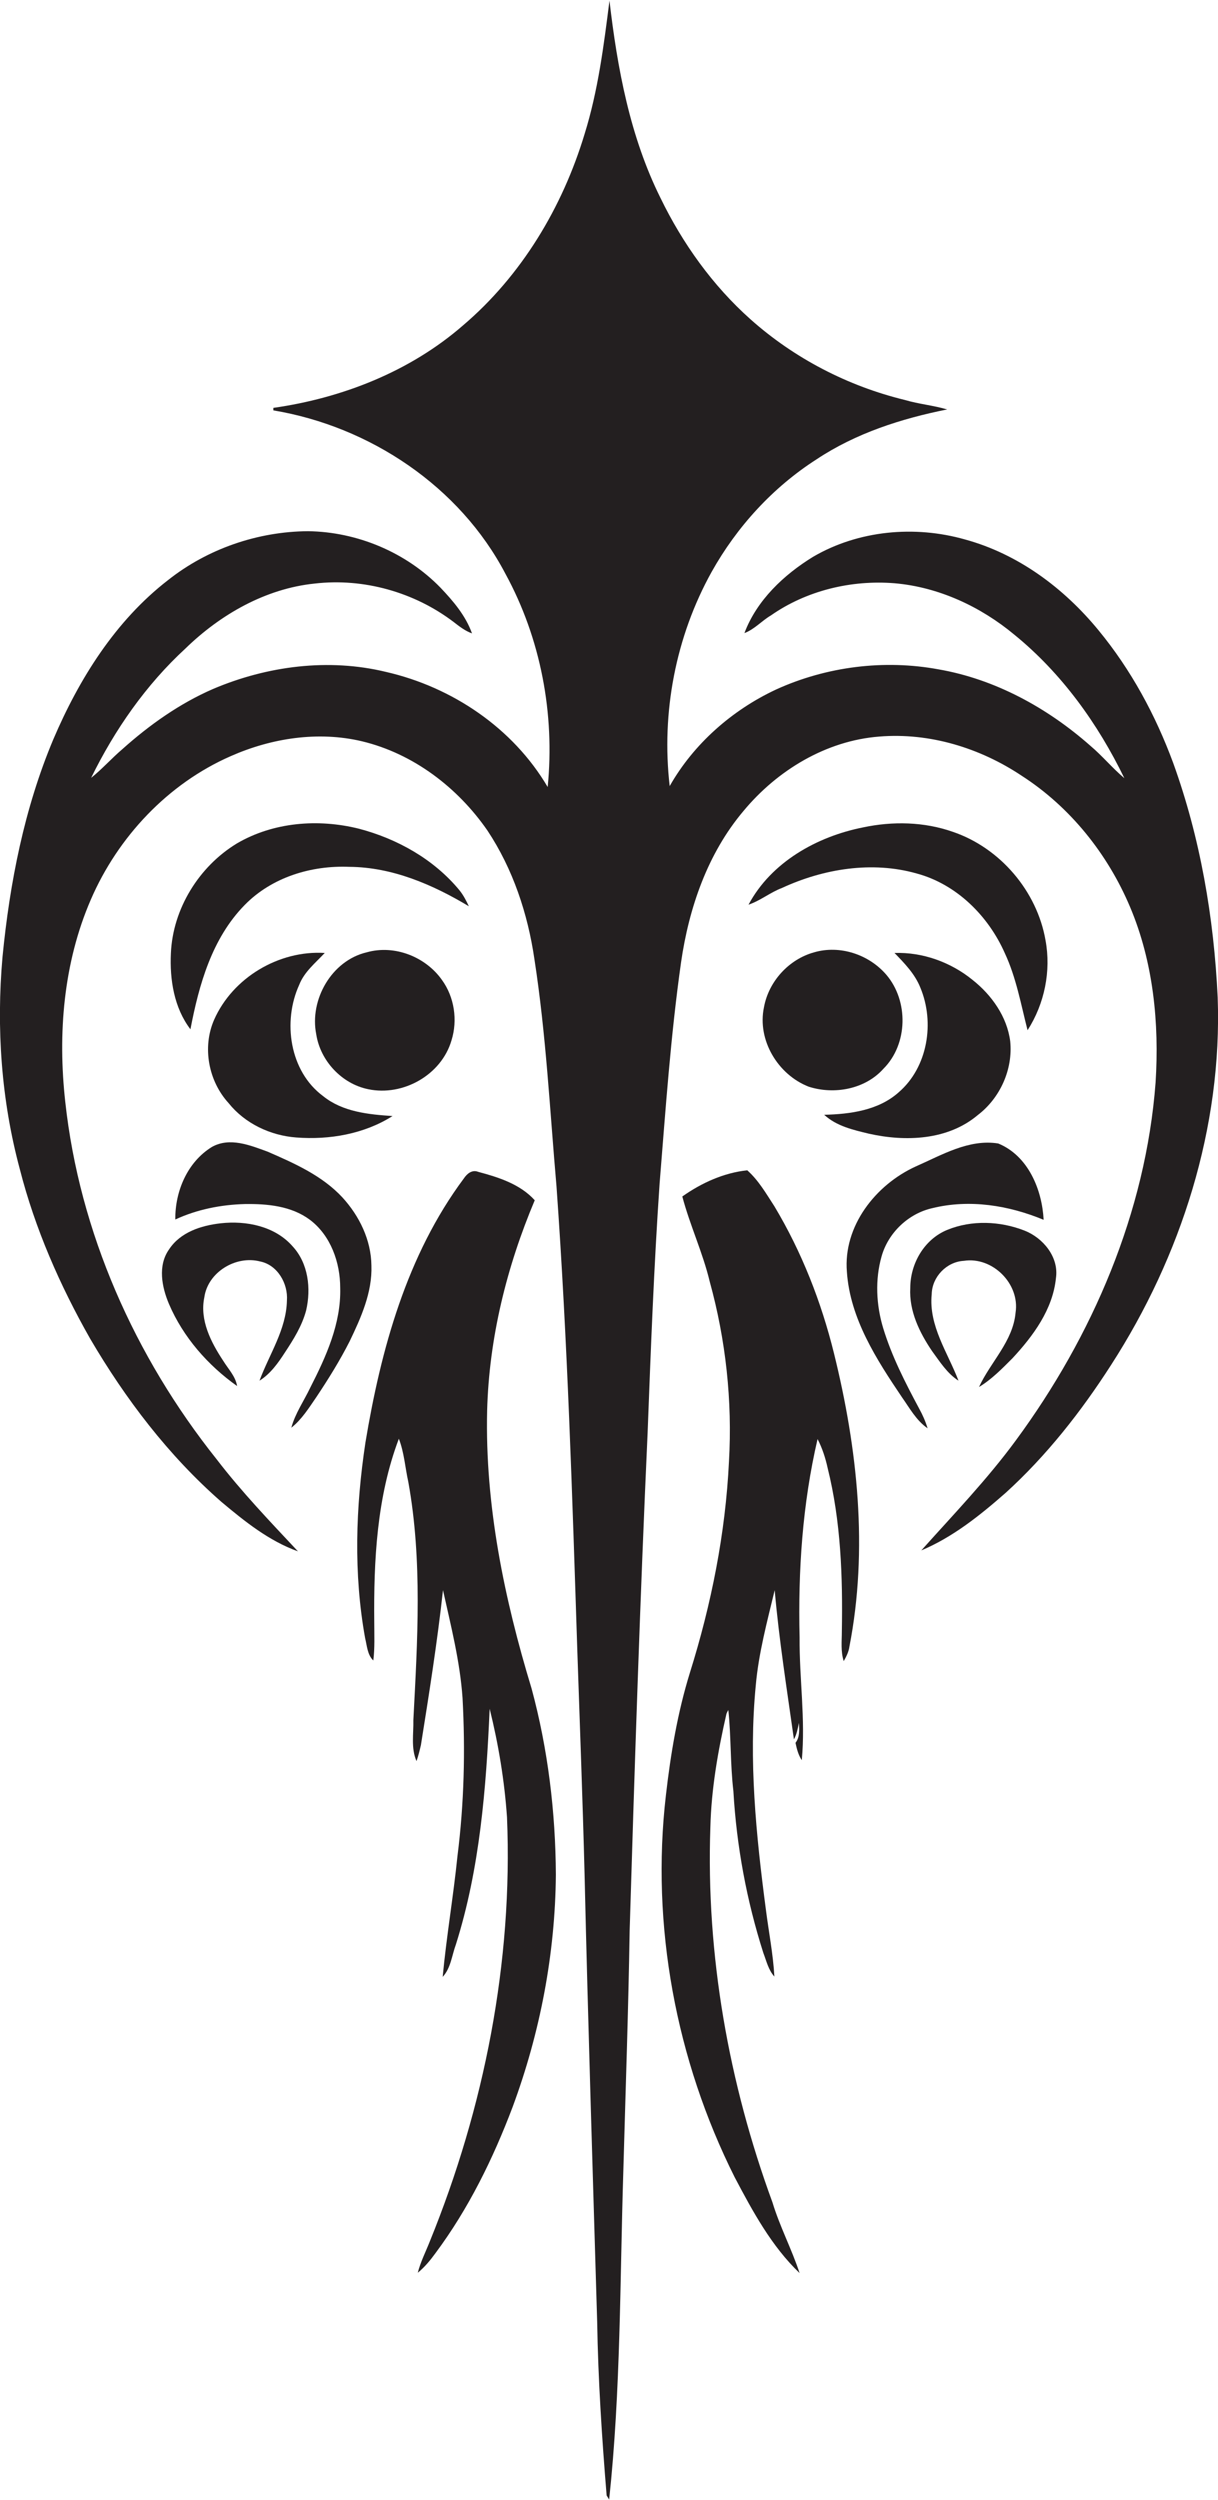 <?xml version="1.0" encoding="utf-8"?>
<!-- Generator: Adobe Illustrator 19.2.0, SVG Export Plug-In . SVG Version: 6.00 Build 0)  -->
<svg version="1.1" id="Layer_1" xmlns="http://www.w3.org/2000/svg" xmlns:xlink="http://www.w3.org/1999/xlink" x="0px" y="0px"
	 viewBox="0 0 386.3 792.6" enable-background="new 0 0 386.3 792.6" xml:space="preserve">
<g>
	<path fill="#231F20" d="M386.2,316.2c-1.2-25.3-5.5-50.5-14.1-74.3c-5.6-15.2-13.4-29.6-23.7-42.1c-11-13.4-25.5-24.2-42.4-28.8
		c-15.9-4.5-33.7-2.9-48.1,5.5c-9.3,5.7-17.9,13.8-21.8,24.2c3.2-1.2,5.5-3.9,8.4-5.6c11.3-7.9,25.5-11.3,39.2-10.2
		c14,1.2,27.3,7.4,38,16.3c15,12.2,26.5,28.2,34.9,45.5c-3.8-3.2-7-7.1-10.8-10.3c-13.6-12-30.2-21.1-48.1-24.2
		c-17.3-3.2-35.6-0.9-51.6,6.4c-13.9,6.5-26.1,17.2-33.7,30.6c-2.7-23.3,1.9-47.4,13.3-67.9c8-14.3,19.4-26.8,33.3-35.7
		c12.5-8.3,26.9-12.9,41.4-15.8c-4.4-1.3-9-1.7-13.4-3c-18.1-4.4-35.1-13.2-49-25.6c-12-10.7-21.5-24-28.5-38.4
		c-9.7-19.5-13.7-41.1-16.2-62.6c-1.8,14.2-3.6,28.5-7.9,42.3c-7,23.2-20,44.9-38.6,60.7c-16.8,14.6-38.3,23-60.1,26.1l0,0.8
		c30.6,5.1,59.1,24.1,73.6,51.8c11.2,20.5,15.7,44.4,13.4,67.6c-11-18.7-30.3-31.7-51.3-36.5c-18.2-4.4-37.6-1.9-54.8,5.4
		c-10.6,4.6-20.2,11.4-28.8,19.1c-3.4,2.9-6.4,6.3-9.9,9.1c7.5-15.3,17.4-29.5,29.9-41c11.1-10.8,25.4-19,41-20.6
		c15.5-1.8,31.6,2.7,44.1,12.2c1.8,1.4,3.6,2.8,5.8,3.6c-2-5.6-5.9-10.2-10-14.5c-10.9-11.2-26.4-17.7-42-17.9
		c-16,0.1-31.9,5.6-44.4,15.5c-16.7,12.9-28.2,31.3-36.4,50.5c-9.2,21.9-13.8,45.4-16.1,68.9c-2,22.6-0.4,45.5,5.5,67.4
		c4.8,18.8,12.7,36.8,22.3,53.7c11.2,19.1,24.8,37,41.6,51.7c7.4,6.2,15.1,12.4,24.3,15.7c-8.9-9.5-17.9-18.9-25.8-29.2
		C42.7,430,25.2,390.6,20.7,349.3c-2.4-21.6-0.6-44,8.1-64.1c8.6-19.9,24.5-36.8,44.4-45.5c12.9-5.7,27.7-8,41.6-4.7
		c16.3,3.9,30.4,14.7,39.8,28.3c8.1,12.2,12.8,26.4,14.9,40.8c3.7,23.9,4.9,48,7,72c3.5,49,5,98,6.6,147.1
		c0.8,23.6,1.7,47.3,2.3,70.9c1.1,47.4,2.6,94.7,4,142c0.3,18.4,1.5,36.7,3,55c0.2,0.3,0.6,1,0.8,1.3c3.7-34.6,3.4-69.5,4.5-104.3
		c0.7-25.3,1.6-50.7,2-76c1.6-52.7,3.3-105.3,5.7-157.9c1-26.3,2-52.7,3.8-79c1.9-23.4,3.5-46.8,6.8-70.1c2.5-17.3,8.4-34.5,19.8-48
		c10.7-12.9,26.2-22.3,43.1-23.6c15.9-1.3,31.9,3.6,45.1,12.4c15.4,9.9,27.3,24.8,34.4,41.6c7.4,17.5,9.3,36.9,8.1,55.7
		c-3.1,41.1-20,80.4-44.3,113.4c-9.1,12.4-19.8,23.5-30,34.9c10-4.2,18.6-11.1,26.7-18.2c13-11.8,24-25.8,33.5-40.6
		C374.6,398.3,387.7,357.4,386.2,316.2z"/>
	<path fill="#231F20" d="M145.7,282.2c-8.1-9.8-19.7-16.3-31.9-19.5c-12.9-3.2-27.1-2.1-38.7,4.7c-12,7.3-20.3,20.7-20.9,34.8
		c-0.4,8.3,1,17.3,6.2,24.1c2.7-14.1,6.8-28.8,17.2-39.4c8.6-8.8,21.1-12.6,33.2-12.1c13.6,0.1,26.4,5.6,37.9,12.5
		C147.9,285.6,147,283.8,145.7,282.2z"/>
	<path fill="#231F20" d="M331.6,298.1c-2.7-15.6-14.4-29.3-29.4-34.4c-9.1-3.2-19.1-3.4-28.5-1.4c-14.6,2.9-29.1,11-36.3,24.5
		c3.8-1.3,6.9-3.9,10.6-5.3c13.2-6.1,28.6-8.6,42.7-4.6c12.7,3.4,22.8,13.5,28,25.3c3.6,7.7,5.1,16.2,7.2,24.4
		C331.3,318.2,333.4,307.8,331.6,298.1z"/>
	<path fill="#231F20" d="M143.2,329.8c2-6.4,0.9-13.7-3-19.1c-5.2-7.4-15.1-11.3-23.9-8.8c-11.1,2.6-18.2,15-16,26
		c1.3,8.4,8.1,15.7,16.5,17.4C127.8,347.6,140,340.8,143.2,329.8z"/>
	<path fill="#231F20" d="M280.2,338.8c7.8-7.8,8-21.5,0.9-29.8c-5.5-6.4-14.7-9.5-22.9-7.1c-8,2.2-14.4,9.2-15.9,17.4
		c-2.2,10.4,4.4,21.4,14.2,25.2C264.6,347.1,274.4,345.3,280.2,338.8z"/>
	<path fill="#231F20" d="M103,302.1c-14.5-0.9-29.2,7.8-35.1,21.2c-3.8,8.7-1.8,19.4,4.6,26.4c5.2,6.5,13.3,10.3,21.5,10.9
		c10.5,0.8,21.5-1.1,30.5-6.8c-7.6-0.5-15.8-1.3-22-6.3c-10.7-7.9-12.9-23.7-7.6-35.3C96.5,308.1,100,305.3,103,302.1z"/>
	<path fill="#231F20" d="M310.1,353.5c7.1-5.4,11.2-14.5,10.3-23.4c-1-7.8-5.9-14.7-12-19.5c-6.9-5.6-15.8-8.8-24.7-8.5
		c3.2,3.3,6.5,6.7,8.2,11c4.6,11,2.4,25.2-6.9,33.2c-6.4,5.7-15.3,6.9-23.6,7.1c3.9,3.6,9.2,4.8,14.2,6
		C287.2,362,300.6,361.5,310.1,353.5z"/>
	<path fill="#231F20" d="M117.8,401.2c-0.1-8.1-3.8-15.7-9.2-21.6c-6.4-6.9-15.2-10.8-23.7-14.5c-5.5-2-12-4.7-17.7-1.5
		c-7.8,4.8-11.7,14.1-11.6,23c6.9-3.2,14.5-4.7,22.1-4.9c7.1-0.1,14.7,0.6,20.6,5c6.6,5,9.6,13.5,9.6,21.6
		c0.3,11.3-4.5,21.8-9.5,31.6c-2,4.2-4.8,8.2-6,12.7c3.3-2.6,5.6-6.3,8-9.8c3.8-5.7,7.4-11.5,10.5-17.6
		C114.5,417.7,118.1,409.7,117.8,401.2z"/>
	<path fill="#231F20" d="M291.5,446.5c-4.4-8.2-8.7-16.6-11.4-25.5c-2.2-7.3-2.6-15.3-0.5-22.7c2.1-7.5,8.5-13.6,16.1-15.3
		c11.8-2.9,24.2-0.9,35.3,3.7c-0.5-9.6-4.9-20.3-14.4-24.2c-9.3-1.5-18,3.7-26.2,7.3c-12.7,5.8-23,18.9-21.8,33.4
		c1,14.8,9.4,27.8,17.5,39.8c2.4,3.4,4.5,7.3,8.1,9.8C293.5,450.5,292.6,448.5,291.5,446.5z"/>
	<path fill="#231F20" d="M154.5,447.2c0.6-23,6.2-45.6,15.1-66.7c-4.6-5.1-11.5-7.3-17.9-9c-2-0.8-3.6,0.6-4.6,2.1
		c-18.1,24.3-26.3,54.2-31.2,83.7c-3.1,20.5-3.8,41.5-0.1,62c0.6,2.4,0.7,5.3,2.6,7.1c0.5-4,0.3-8.1,0.3-12.1
		c-0.2-19.6,0.8-39.7,7.8-58.2c1.7,4.4,2,9.2,3,13.7c4.5,24.9,2.9,50.4,1.6,75.5c0.1,4.3-0.8,8.9,1,13c0.6-1.7,1-3.4,1.4-5.1
		c2.6-16.3,5.2-32.7,7-49.1c2.5,11.3,5.4,22.6,6.2,34.2c0.9,16.7,0.5,33.4-1.6,50c-1.3,12.8-3.5,25.6-4.7,38.4
		c2.6-2.8,2.9-6.8,4.2-10.3c7.6-24.1,9.6-49.5,10.7-74.7c2.8,11.3,4.7,22.8,5.5,34.4c1.9,45.9-7.2,92-24.5,134.5
		c-1.3,3.3-2.9,6.4-3.8,9.9c2.2-1.8,4-4,5.6-6.2c10.5-14.1,18.3-30,24.5-46.4c8.7-23.5,13.5-48.5,13.7-73.6
		c-0.1-19.8-2.5-39.8-7.7-59C159.9,506.7,153.8,477.1,154.5,447.2z"/>
	<path fill="#231F20" d="M245.6,382.4c-2.6-4-5-8.2-8.6-11.4c-7.5,0.8-14.5,4-20.6,8.3c2.4,9.1,6.5,17.8,8.7,27
		c5.1,18.5,7.2,37.8,6.1,57c-1.1,22.8-5.6,45.3-12.4,67c-3.9,12.6-6.1,25.7-7.6,38.8c-4.8,41.3,3.2,84,21.8,121.1
		c5.7,10.8,11.7,21.9,20.6,30.4c-2.5-7.6-6.3-14.8-8.6-22.4c-13.9-37.9-21.1-78.5-19.7-118.9c0.3-12.2,2.4-24.2,5.1-36
		c0.1-0.3,0.4-0.9,0.6-1.2c0.9,8.6,0.6,17.2,1.6,25.7c1,17.4,4.2,34.7,9.5,51.3c1,2.6,1.6,5.4,3.5,7.5c-0.4-7.2-1.8-14.2-2.7-21.3
		c-3.1-23.5-5.5-47.3-3.2-71c0.9-10.2,3.6-20.2,6-30.2c1.4,15.9,3.9,31.6,6.1,47.3c0.9-1.6,1.2-3.4,1.6-5.2c0.1,2.2,0.3,4.5-1.1,6.3
		c0.4,1.9,0.9,3.9,2,5.5c1.2-13-0.8-25.9-0.7-38.9c-0.5-21.1,0.9-42.3,5.7-62.9c1.5,2.9,2.5,6,3.2,9.2c4.2,16.9,4.8,34.4,4.5,51.7
		c0,3.2-0.4,6.4,0.6,9.5c0.8-1.4,1.6-3,1.8-4.6c6-30.8,2.6-62.7-4.9-93C260.5,412.8,254.3,396.9,245.6,382.4z"/>
	<path fill="#231F20" d="M310.5,439.7c4-2.4,7.3-5.8,10.6-9.1c6.6-7.1,12.8-15.5,13.8-25.4c1-6.7-4.1-12.8-10-15.1
		c-7.7-3-16.7-3.4-24.5-0.2c-7.3,3-11.7,10.7-11.7,18.4c-0.4,7.3,2.9,14.1,6.9,20c2.5,3.4,4.8,7.1,8.4,9.4
		c-3.4-8.9-9.5-17.4-8.5-27.4c0.1-5.5,4.7-10.3,10.2-10.6c9.1-1.4,17.8,7.3,16.4,16.4C321.3,425.2,314.2,431.7,310.5,439.7z"/>
	<path fill="#231F20" d="M82.3,437.7c3.5-2.2,5.9-5.6,8.1-9c2.7-4.1,5.4-8.4,6.7-13.3c1.6-6.9,0.7-14.9-4.3-20.3
		c-5.6-6.4-14.7-8.2-22.8-7.3c-6.2,0.7-12.8,2.8-16.4,8.3c-3.6,5.1-2.3,11.9,0,17.3c4.5,10.5,12.3,19.4,21.6,26
		c-0.5-3.1-2.8-5.4-4.4-8c-3.9-5.9-7.5-12.9-6-20.1c1.1-8,10-13.4,17.7-11.4c5.5,1.1,8.9,7,8.5,12.4
		C90.8,421.5,85.4,429.3,82.3,437.7z"/>
</g>
</svg>
